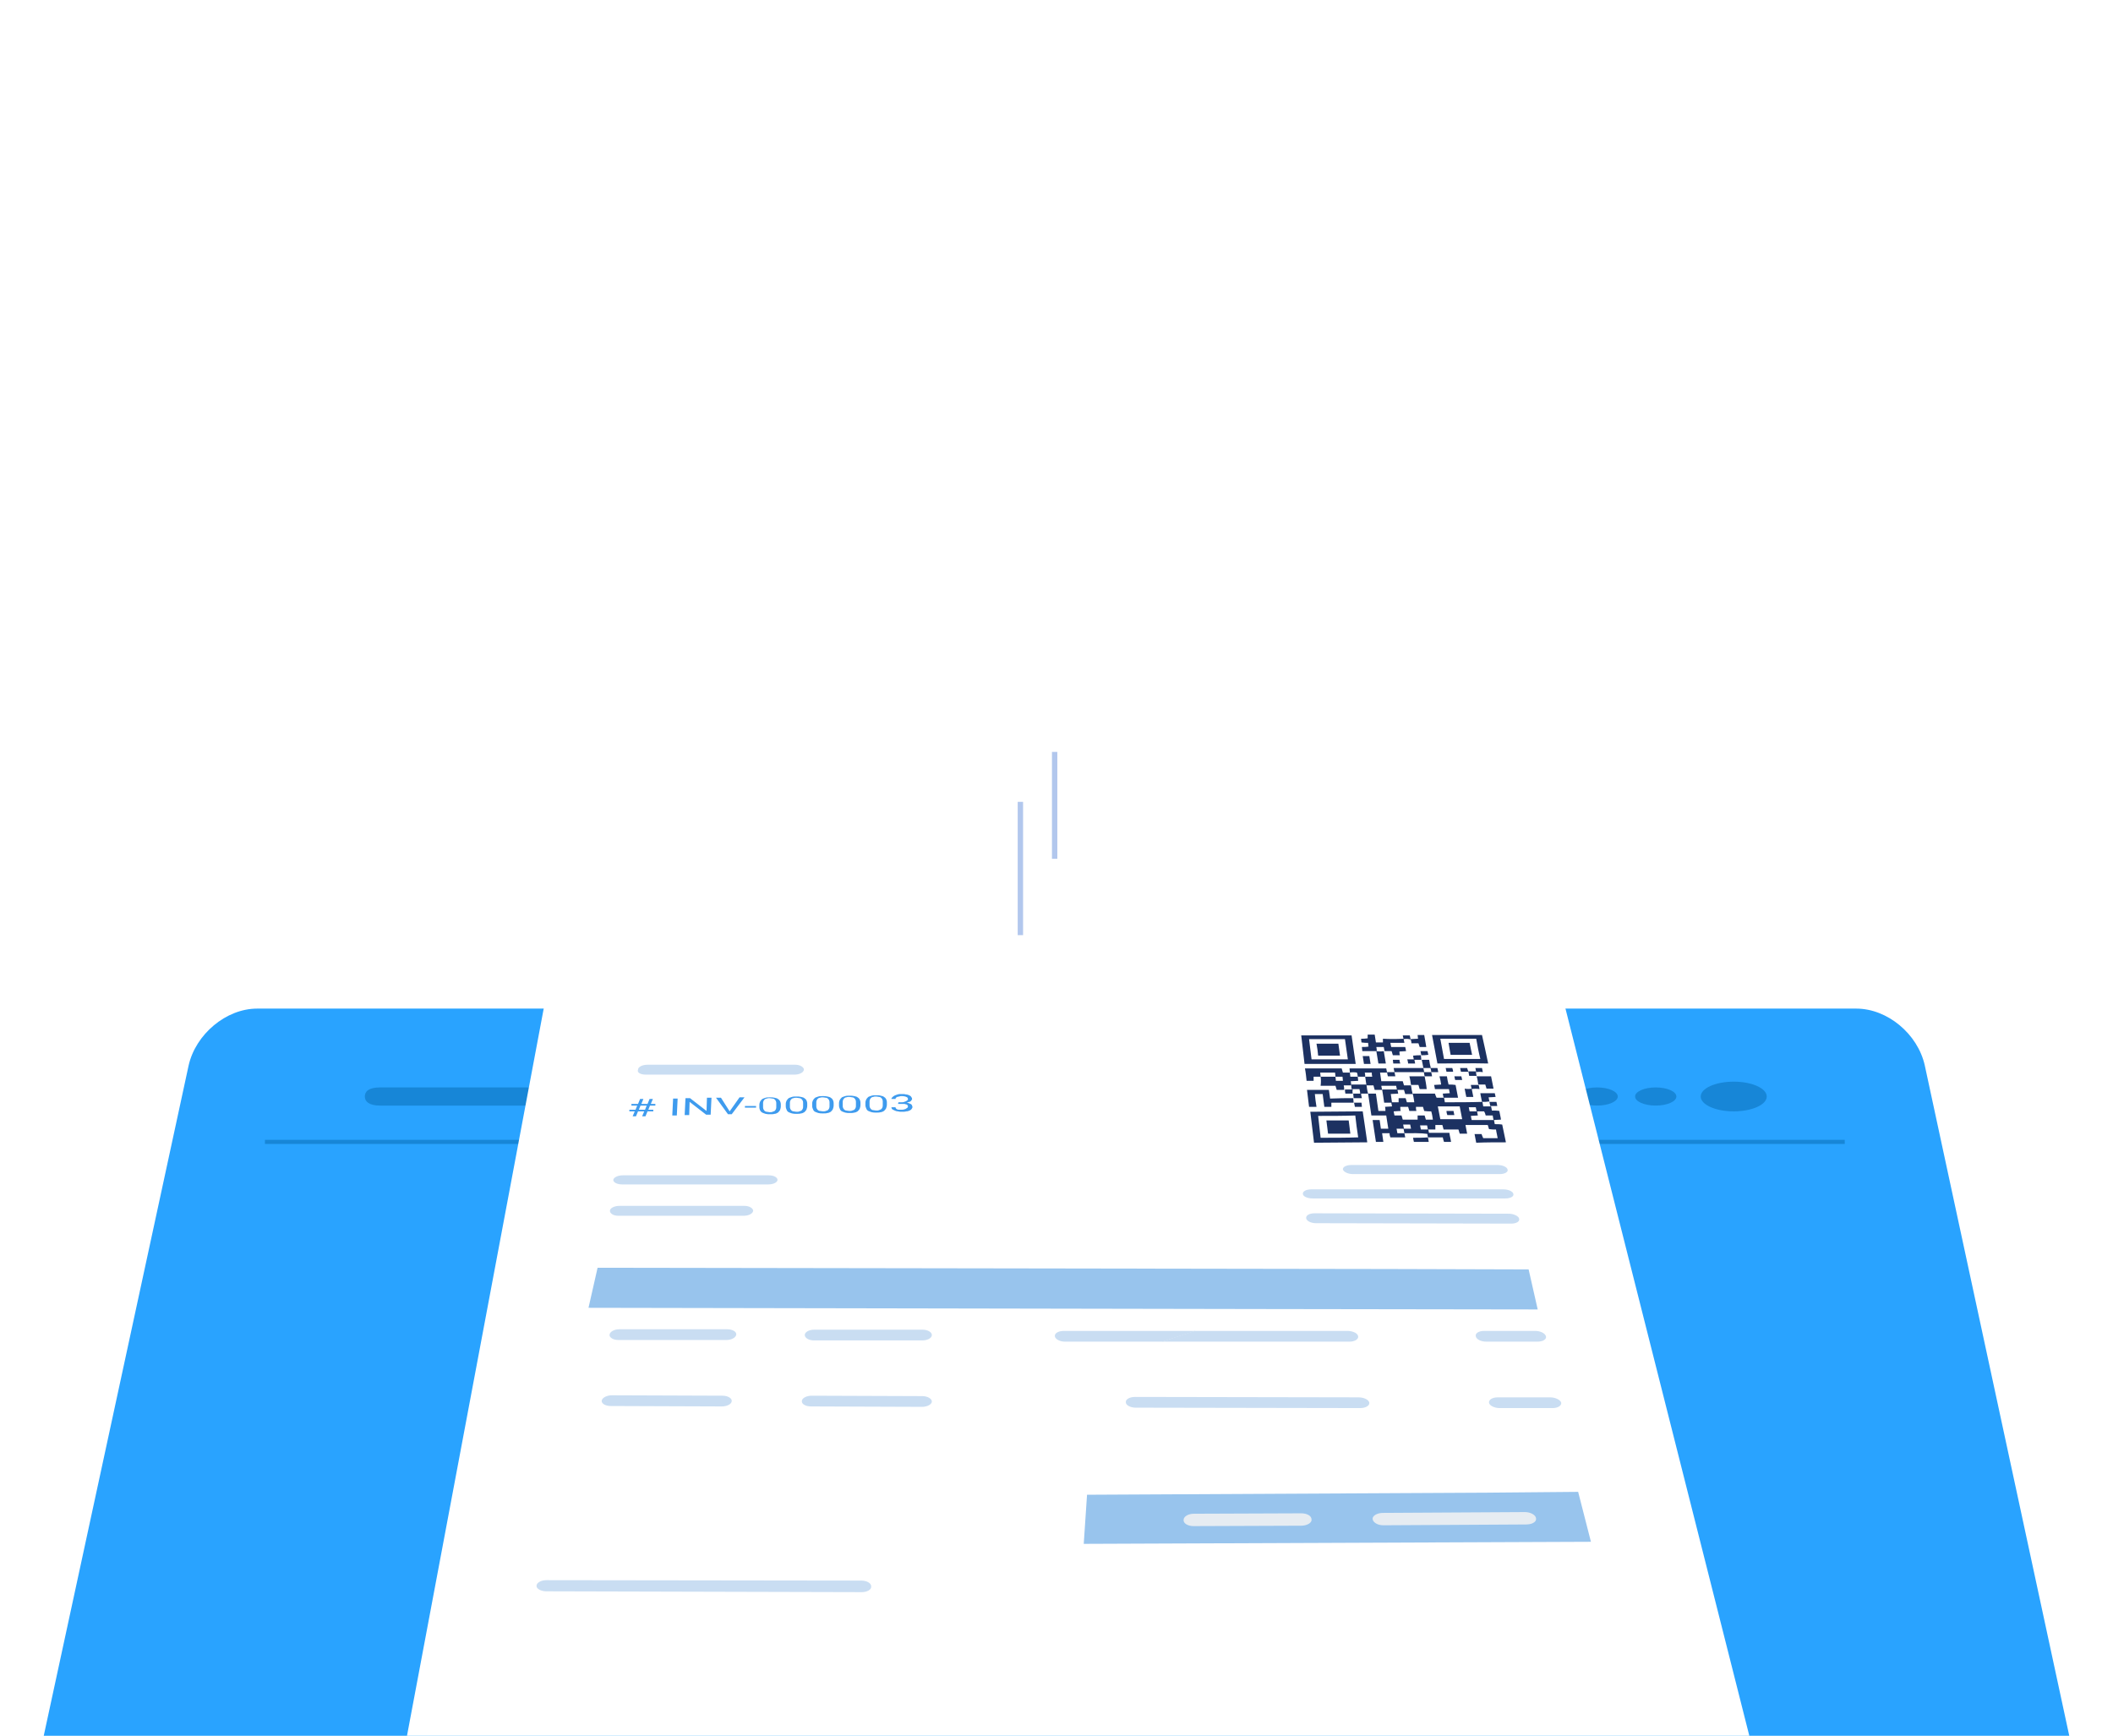 <svg xmlns="http://www.w3.org/2000/svg" viewBox="0 0 512 420.6" xml:space="preserve">
  <path fill="#29A3FF" d="M501.4 420.6H10.6l35.1-162.4c1.7-7.6 9.1-13.8 16.6-13.8h387.5c7.5 0 14.9 6.1 16.6 13.8l35 162.4z"/>
  <lineargradient id="a" gradientUnits="userSpaceOnUse" x1="-25.566" y1="-79.221" x2="646.6" y2="282.88" gradientTransform="matrix(1 0 0 -1 0 421)">
    <stop offset="0" stop-color="#2365d1"/>
    <stop offset="1" stop-color="#3b2181"/>
  </lineargradient>
  <path fill="url(#a)" d="M476.7 420.6H34.5c4-19 23-108.4 30.6-144 1.8-8.4 3-13.9 3.1-14.7 1-4.6 4.1-5.8 7.2-5.8h361.1c4.9 0 6.3 1.8 6.8 4.6.1.5 1.3 6.5 3.3 15.9 7.6 36.7 26.2 125.2 30.1 144z"/>
  <ellipse fill="#1786D7" cx="420.1" cy="265.7" rx="8" ry="3.6"/>
  <ellipse fill="#1786D7" cx="401.2" cy="265.7" rx="5" ry="2.2"/>
  <path fill="#1786D7" d="M127.7 267.9c2.8 0 5-1 5-2.2s-2.2-2.2-5-2.2H92.1c-2.8 0-3.7 1-3.7 2.2s1 2.2 3.7 2.2h35.6z"/>
  <ellipse fill="#1786D7" cx="387" cy="265.7" rx="5" ry="2.2"/>
  <path fill="#1786D7" d="M64.2 276.2H447v1H64.2z"/>
  <path fill="#FFF" d="M423.9 420.7H98.6L133.7 234h243z"/>
  <g fill="#3E9BEE">
    <path d="M156.1 269.3h-1.5l-.5 1.2h-.8l.5-1.2h-1.3v-.4h1.5l.4-1H153v-.4h1.6l.5-1.2h.8l-.5 1.2h1.5l.5-1.2h.8l-.5 1.2h1.1v.4h-1.3l-.4 1h1.2v.4h-1.4l-.5 1.2h-.8l.5-1.2zm-1.3-.4h1.5l.4-1h-1.5l-.4 1zM164 270.3h-1.1l.2-4.1h1.1l-.2 4.1zM172.2 270.1h-1.1l-4-3.1-.1 3.2h-1.1l.2-4.1h1.1l4 3.1.1-3.2h1.1l-.2 4.1zM176.8 269.3l2.4-3.4h1.2l-3.1 4.1h-.9l-2.9-4h1.2l2.1 3.3zM183.2 268.4h-2.7v-.4h2.7v.4zM189.2 268.1c0 .3-.1.6-.2.9-.1.2-.3.4-.5.6-.2.1-.5.3-.8.3-.3.1-.7.1-1.1.1-.4 0-.7 0-1.1-.1-.3-.1-.6-.2-.8-.3-.2-.1-.4-.3-.5-.5-.1-.2-.2-.5-.2-.8v-.6c0-.3.1-.6.2-.8.1-.2.3-.4.5-.6.2-.1.5-.2.8-.3.3-.1.7-.1 1.1-.1.4 0 .7 0 1.1.1.3.1.6.1.8.3.2.1.4.3.5.5.1.2.2.5.2.8v.5zm-1.1-.7c0-.2 0-.4-.1-.6-.1-.2-.2-.3-.3-.4-.1-.1-.3-.2-.5-.2s-.4-.1-.7-.1c-.2 0-.5 0-.7.1-.2 0-.4.1-.5.2-.1.1-.2.2-.3.4-.1.2-.1.4-.1.6v.8c0 .2 0 .4.1.6.1.2.2.3.3.4.1.1.3.2.5.2s.4.1.7.1c.3 0 .5 0 .7-.1.2-.1.4-.1.5-.2.1-.1.2-.2.3-.4.1-.2.1-.4.1-.6v-.8zM195.6 268c0 .3-.1.6-.2.9-.1.2-.3.4-.5.6-.2.1-.5.3-.8.3-.3.1-.7.1-1.1.1-.4 0-.7 0-1.1-.1-.3-.1-.6-.2-.8-.3-.2-.1-.4-.3-.5-.6-.1-.2-.2-.5-.2-.8v-.6c0-.3.1-.6.2-.8.1-.2.3-.4.5-.6.2-.1.5-.2.8-.3.3-.1.7-.1 1.1-.1.4 0 .7 0 1.1.1.3.1.6.1.8.3.2.1.4.3.5.5.1.2.2.5.2.8v.6zm-1-.7c0-.2 0-.4-.1-.6-.1-.2-.2-.3-.3-.4-.1-.1-.3-.2-.5-.2s-.4-.1-.7-.1c-.2 0-.5 0-.7.1-.2 0-.4.1-.5.2-.1.1-.2.2-.3.4-.1.2-.1.4-.1.6v.8c0 .2 0 .4.1.6.1.2.2.3.3.4.1.1.3.2.5.2s.4.1.7.1c.3 0 .5 0 .7-.1.2-.1.4-.1.5-.2.1-.1.2-.2.3-.4.1-.2.1-.4.1-.6v-.8zM202 267.9c0 .3-.1.6-.2.9-.1.2-.3.4-.5.6-.2.1-.5.3-.8.3-.3.1-.7.1-1.1.1-.4 0-.7 0-1.1-.1-.3-.1-.6-.2-.8-.3-.2-.1-.4-.3-.5-.6-.1-.2-.2-.5-.2-.8v-.6c0-.3.1-.6.2-.8.1-.2.3-.4.5-.6.2-.1.5-.2.8-.3.3-.1.7-.1 1.1-.1.4 0 .7 0 1.1.1.3.1.6.1.8.3.2.1.4.3.5.5.1.2.2.5.2.8v.6zm-1-.7c0-.2 0-.4-.1-.6-.1-.2-.2-.3-.3-.4-.1-.1-.3-.2-.5-.2s-.4-.1-.7-.1c-.2 0-.5 0-.7.1-.2 0-.4.1-.5.2-.1.1-.2.2-.3.4-.1.2-.1.4-.1.6v.8c0 .2 0 .4.1.6.1.2.2.3.3.4.1.1.3.2.5.2s.4.1.7.1c.3 0 .5 0 .7-.1.2-.1.4-.1.5-.2.1-.1.2-.2.3-.4.1-.2.1-.4.1-.6v-.8zM208.5 267.8c0 .3-.1.6-.2.9-.1.2-.3.4-.5.6-.2.1-.5.3-.8.3-.3.1-.7.1-1.1.1-.4 0-.7 0-1.1-.1-.3-.1-.6-.2-.8-.3-.2-.1-.4-.3-.5-.6-.1-.2-.2-.5-.2-.8v-.6c0-.3.1-.6.2-.8.1-.2.3-.4.5-.6.2-.1.5-.2.8-.3.3-.1.7-.1 1.1-.1.4 0 .7 0 1.1.1.3.1.6.1.8.3.2.1.4.3.5.5.1.2.2.5.2.8v.6zm-1.1-.7c0-.2 0-.4-.1-.6-.1-.2-.2-.3-.3-.4-.1-.1-.3-.2-.5-.2s-.4-.1-.7-.1c-.2 0-.5 0-.7.1-.2 0-.4.1-.5.2-.1.1-.2.2-.3.4-.1.2-.1.4-.1.6v.8c0 .2 0 .4.1.6.1.2.2.3.3.4.1.1.3.2.5.2s.4.1.7.1c.3 0 .5 0 .7-.1.2-.1.4-.1.5-.2.1-.1.2-.2.3-.4.1-.2.1-.4.1-.6v-.8zM214.9 267.7c0 .3-.1.6-.2.9-.1.2-.3.4-.5.6-.2.1-.5.3-.8.3-.3.1-.7.1-1.1.1-.4 0-.7 0-1.1-.1-.3-.1-.6-.2-.8-.3-.2-.1-.4-.3-.5-.6-.1-.2-.2-.5-.2-.8v-.6c0-.3.1-.6.2-.8.1-.2.3-.4.5-.6.2-.1.5-.2.8-.3.3-.1.7-.1 1.1-.1.4 0 .8 0 1.1.1.3.1.6.1.8.3.2.1.4.3.5.5.1.2.2.5.2.8v.6zm-1-.7c0-.2 0-.4-.1-.6-.1-.2-.2-.3-.3-.4-.1-.1-.3-.2-.5-.2s-.4-.1-.7-.1c-.2 0-.5 0-.7.1-.2 0-.4.1-.5.2-.1.1-.2.2-.3.4-.1.2-.1.4-.1.6v.8c0 .2 0 .4.1.6.1.2.2.3.3.4.1.1.3.2.5.2s.4.1.7.1c.3 0 .5 0 .7-.1.2-.1.3-.1.5-.2.1-.1.2-.2.3-.4.1-.2.1-.4.1-.6v-.8zM217.7 267.1h.7c.3 0 .5 0 .7-.1s.4-.1.5-.2c.1-.1.2-.1.3-.2.1-.1.1-.2.1-.3 0-.2-.1-.4-.4-.5-.2-.1-.6-.2-1.1-.2-.2 0-.4 0-.6.1-.2 0-.3.1-.5.1-.1.1-.2.1-.3.2-.1.1-.1.2-.1.3h-1c0-.2.1-.3.2-.4.1-.1.3-.3.5-.4.2-.1.5-.2.8-.3.3-.1.6-.1 1-.1s.7 0 1 .1c.3 0 .6.1.8.2.2.1.4.2.5.4.1.1.2.3.2.5 0 .1 0 .2-.1.2 0 .1-.1.2-.2.3-.1.1-.2.2-.4.2-.2.1-.4.1-.6.2.3 0 .5.1.7.2.2.1.3.1.4.2.1.1.2.2.2.3 0 .1.1.2.1.3 0 .2-.1.4-.2.5-.1.2-.3.3-.5.4-.2.1-.5.2-.8.2-.3.1-.7.1-1 .1-.4 0-.7 0-1-.1-.3 0-.6-.1-.8-.2l-.6-.3c-.1-.1-.2-.3-.2-.5h1c0 .1 0 .2.1.3.1.1.2.2.3.2.1.1.3.1.5.1h.6c.2 0 .5 0 .6-.1.2 0 .4-.1.5-.2.1-.1.2-.1.3-.2.1-.1.1-.2.1-.3s0-.2-.1-.3c-.1-.1-.2-.2-.4-.2-.2-.1-.3-.1-.5-.1h-1.4l.1-.4z"/>
  </g>
  <path fill="#C9DDF2" d="M327.8 284.5h35.6c1.2 0 2.1-.5 1.9-1.1-.1-.6-1.2-1.1-2.4-1.1h-35.5c-1.2 0-2.1.5-2 1.1.2.6 1.3 1.1 2.4 1.1zM281.6 325.1H327c1.3 0 2.2-.6 2.1-1.3-.1-.4-.4-.7-.8-.9s-1.1-.4-1.7-.4h-37.1l-2.8.9-5.1 1.7z"/>
  <path fill="#C9DDF2" d="M255.6 323.8c.1.7 1.2 1.3 2.4 1.3h23.7l5.2-1.7 2.8-.9h-31.9c-1.4 0-2.3.6-2.2 1.3zM197.2 324.8h26.3c1.3 0 2.3-.6 2.3-1.3 0-.7-1-1.3-2.3-1.3h-26.2c-1.3 0-2.3.6-2.3 1.3 0 .7 1 1.3 2.2 1.3zM149.8 324.7H176c1.3 0 2.3-.6 2.4-1.3.1-.7-.9-1.3-2.2-1.3h-26.1c-1.3 0-2.3.6-2.4 1.3-.1.7.9 1.3 2.1 1.3zM360.1 325.1h12.5c1.3 0 2.2-.6 2-1.3-.2-.7-1.3-1.3-2.6-1.3h-12.4c-1.3 0-2.2.6-2 1.3.1.7 1.2 1.3 2.5 1.3zM275.2 341.1l54.4.1c1.3 0 2.3-.6 2.2-1.3-.1-.7-1.3-1.3-2.6-1.3l-54.2-.1c-1.3 0-2.3.6-2.2 1.3 0 .7 1.1 1.3 2.4 1.3z"/>
  <path fill="#98C4ED" d="m262.6 374.1 122.9-.5-3.1-12.1-22.4.2h-.1l-96.5.5z"/>
  <path fill="#C9DDF2" d="m196.5 340.8 26.9.1c1.3 0 2.4-.6 2.4-1.3 0-.7-1.1-1.3-2.3-1.3l-26.8-.1c-1.3 0-2.4.6-2.4 1.3-.1.7.9 1.3 2.2 1.3zM148 340.7l26.9.1c1.3 0 2.4-.6 2.4-1.3.1-.7-1-1.3-2.2-1.3l-26.8-.1c-1.3 0-2.4.6-2.5 1.3-.1.7.9 1.3 2.2 1.3z"/>
  <path fill="#E6ECF2" d="M372.2 368.2c-.1.7-1.1 1.2-2.4 1.2l-34.6.2c-1.4 0-2.5-.7-2.6-1.5v-.2c.1-.7 1.2-1.3 2.5-1.3l34.4-.2c1.4 0 2.6.7 2.7 1.5v.3zM317.8 368.4c-.1.7-1.2 1.3-2.5 1.3l-26.1.1c-1.4 0-2.5-.7-2.4-1.5v-.1c.1-.8 1.2-1.4 2.5-1.4l26-.1c1.4 0 2.5.6 2.5 1.5v.2z"/>
  <path fill="#C9DDF2" d="m132.4 385.6 76.4.2c1.3 0 2.4-.6 2.3-1.4 0-.8-1.1-1.4-2.4-1.4l-76.3-.1c-1.3 0-2.4.6-2.4 1.4 0 .7 1.1 1.3 2.4 1.3zM363.4 341.2h12.8c1.3 0 2.2-.6 2.1-1.3-.2-.7-1.4-1.3-2.7-1.3h-12.7c-1.3 0-2.2.6-2.1 1.3.1.7 1.3 1.3 2.6 1.3zM318 290.4h46.8c1.2 0 2.1-.5 1.9-1.1-.1-.6-1.2-1.1-2.4-1.1h-46.6c-1.2 0-2.1.5-2 1.1 0 .6 1.1 1.1 2.3 1.1zM318.9 296.4l47.3.1c1.2 0 2.1-.5 1.9-1.2-.1-.6-1.3-1.2-2.5-1.2l-47.1-.1c-1.2 0-2.1.5-2 1.2.1.7 1.2 1.2 2.4 1.2zM150.7 287h35.5c1.2 0 2.2-.5 2.2-1.1 0-.6-.9-1.1-2.1-1.1h-35.4c-1.2 0-2.2.5-2.3 1.1 0 .6.9 1.1 2.1 1.1zM156.5 260.4h36c1.2 0 2.2-.5 2.3-1.2 0-.6-.9-1.2-2.1-1.2h-35.8c-1.2 0-2.3.5-2.3 1.2-.3.7.6 1.2 1.9 1.2zM149.8 294.6h30.4c1.2 0 2.2-.5 2.3-1.2 0-.6-.9-1.2-2.1-1.2h-30.3c-1.2 0-2.2.5-2.3 1.1-.1.7.8 1.3 2 1.3z"/>
  <path fill="#98C4ED" d="m372.6 317.3-66.5-.1-163.5-.3 2.2-9.7 191.5.3 34.1.1z"/>
  <path fill="#C9DDF2" d="m375.7 331-237.7-.4M379.8 349l-244.2-.6"/>
  <g><g fill="#1C3161">
  <path d="M340.3 274.6c.1.3.1.7.2 1h-3.6c-.1-.3-.2-.6-.2-1h-1.8l.3 2.1h-1.8c-.3-1.8-.5-3.5-.8-5.3h1.7c.1.7.2 1.3.3 2.1h1.8c-.2-1-.3-2.1-.5-3.2h-3.6c-.3-1.8-.5-3.6-.8-5.3h1.9l.6 4.2h1.7c0-.3 0-.7-.1-1 .6 0 1.2-.1 1.7-.1-.1-.4-.1-.7-.2-1h1.8v-1h1.7c.1.3.2.7.3 1h1.8c-.1-.7-.2-1.4-.4-2.1h5.4c.1.3.2.6.4 1h1.8c.1.3.1.6.2 1.1 3.1 0 6.1 0 9.1-.1.1.3.1.7.2 1.1h1.9c.1.3.1.6.2 1 .6 0 1.2 0 1.8.1.1.7.3 1.3.4 2.1-.6 0-1.2.1-1.8.1-.1-.3-.1-.7-.2-1.1H360c-.1-.4-.2-.7-.4-1h-1.8c-.1-.3-.1-.7-.2-1h-1.7c.1.4.1.7.2 1h1.8c.1.3.1.7.2 1-.7 0-1.2.1-1.7.1.1.4.1.7.2 1h5.4c.1.3.1.7.2 1 .6 0 1.2 0 1.8.1.3 1.4.6 2.8.9 4.3-2.4 0-4.8 0-7.2.1-.1-.7-.3-1.4-.4-2.1h1.7c.1.3.2.6.4 1h3.5c-.1-.7-.3-1.3-.4-2.1-.5 0-1.1 0-1.7-.1-.1-.3-.2-.6-.3-1h-5.4c.1.7.3 1.4.4 2.1h-1.8c-.1-.3-.2-.6-.3-1h-3.6c-.1-.4-.2-.7-.3-1.1h-1.7v1.1H346c-.1-.3-.1-.7-.2-1h-1.7c.1.4.1.7.2 1h1.8c.1.4.1.7.2 1.1-2.3-.3-4.2-.2-6-.2-.1-.4-.1-.7-.2-1.1h1.8c-.1-.4-.1-.7-.2-1H340c.1.4.1.7.2 1h-1.8c.1.4.1.7.2 1.1h1.7zm-1-6.4c0 .3 0 .7.1 1-.6 0-1.2.1-1.7.1.1.4.1.7.2 1h1.7c.1.4.2.7.3 1h3.6v-1h1.7c.1.4.2.7.3 1h1.7c-.1-.7-.2-1.4-.4-2-.6 0-1.1 0-1.7-.1-.1-.4-.2-.7-.3-1h-1.7c0 .4 0 .6.1 1h-1.7c-.1-.4-.2-.7-.3-1h-1.9zm15 3c-.2-1.1-.4-2.1-.6-3.1h-5.3c.2 1.1.4 2.1.6 3.1h5.3zM317.5 269.4c4.3 0 8.5-.1 12.7-.1.4 2.5.7 4.9 1.1 7.5-4.2 0-8.5.1-12.9.1l-.9-7.5zm1.9 1c.2 1.8.4 3.6.6 5.3 3.1 0 6.2 0 9.1-.1-.3-1.8-.5-3.6-.7-5.3-2.9.1-5.9.1-9 .1zM348.3 257.7c-.4-2.3-.9-4.6-1.3-6.9h12.1c.5 2.2 1 4.5 1.5 6.9-4-.1-8.1 0-12.3 0zm9.4-6H349c.3 1.6.6 3.3.9 4.9h8.8c-.4-1.6-.7-3.2-1-4.9zM316.1 257.8c-.3-2.4-.5-4.6-.8-6.9h12.2c.3 2.3.7 4.6 1 6.9h-12.4zm9.8-6h-8.7c.2 1.7.4 3.3.6 4.9h8.8c-.2-1.6-.5-3.2-.7-4.9zM320 260.9h-1.7v1h-1.7c-.1-1-.2-2-.4-3h8.9c.1.3.2.6.3 1h1.7c0 .3.1.7.1 1h1.8c0 .3.1.7.1 1-.7 0-1.2.1-1.8.1.1.4.1.7.1 1h-1.8c.1.4.1.7.1 1.1h-1.8c-.1-.3-.2-.6-.3-1H320c.1-.8.1-1.5 0-2.2h3.6c0 .3.1.7.1 1h1.7c0-.4-.1-.7-.1-1h-1.7c0-.3-.1-.7-.1-1h-3.6c0 .4.1.7.1 1z"/><path d="M327.1 259.9c0-.3-.1-.6-.1-1h8.9c.1.3.1.7.2 1h-1.7c.1.8.2 1.4.3 2.1h5.2c.1.4.2.7.3 1h1.7c.1.7.2 1.4.4 2.1h-1.8c-.1-.4-.2-.7-.3-1h-1.7c-.1-.3-.1-.7-.2-1h-3.6c.1.4.1.7.2 1h-1.8c-.1-.4-.2-.7-.3-1.1h-1.7l-.3-2.1h1.7c-.1-.4-.1-.7-.1-1h-1.7c.1.4.1.7.1 1H329c0-.3-.1-.7-.2-1-.6-.1-1.2-.1-1.7 0zM340.1 251.7c.1.3.1.6.2 1h-3.4c.1.4.1.7.2 1h3.4c.1.3.1.6.2 1-.5 0-1 .1-1.6.1 0 .3 0 .6.1.9h-1.7c-.1-.3-.2-.6-.3-1h-1.7c-.1-.3-.1-.6-.2-1h-1.8c.1.4.1.7.1 1h-3.5c0-.3-.1-.6-.1-1 .5 0 1.1 0 1.6-.1 0-.3-.1-.6-.1-.9-.5 0-1 0-1.6-.1 0-.3-.1-.6-.1-.9.5 0 1 0 1.6-.1v-.9h1.7c.1.6.2 1.2.3 1.9h1.7v-.9c1.5.1 3.3.1 5 0zM327.9 266.1c0 .4.1.7.1 1.1h-5.4v1h-1.7c-.1-1-.3-2-.4-3.1h-1.9c.1 1 .2 2 .4 3.1h-1.8c-.2-1.4-.3-2.7-.5-4.1h5.3c.1.6.2 1.3.3 2.1 2.1-.1 3.9-.1 5.6-.1zM349.8 266c-.1-.3-.1-.6-.2-1 .6 0 1.1-.1 1.7-.1-.1-.3-.1-.6-.2-1h-3.4c-.1-.4-.1-.7-.2-1 .5 0 1-.1 1.7-.1-.1-.7-.2-1.3-.4-2h1.8c.1.6.2 1.3.4 2 .6 0 1.1 0 1.7.1.2 1 .4 2 .6 3.1h-3.5zM357.8 260.8h3.5l.6 3h-1.7c-.1-.3-.2-.6-.3-1h-1.7c-.1-.7-.2-1.4-.4-2zM345.2 260.8c.2 1 .4 2 .5 3.1H344c-.1-.3-.2-.6-.3-1h-1.8c-.1-.7-.2-1.4-.4-2.1h3.7zM346 275.6c-.1-.4-.1-.8-.2-1.1h5.4c.1.8.3 1.4.4 2.2h-1.7c-.1-.3-.2-.6-.3-1.1H346zM341.8 251.8c.6 0 1.1-.1 1.8-.1 0-.3-.1-.6-.1-.9h1.6c.2.9.3 1.9.5 2.9H344l-.3-.9H342c0-.4-.1-.7-.2-1zM337.9 259.8c-.1-.3-.1-.6-.2-1h7.2c.1.3.1.7.2 1h-7.2z"/><path d="M335.3 254.7c.2 1 .3 2 .5 3H334c-.2-1-.3-2-.5-3 .6.1 1.2.1 1.8 0zM359.1 267c-.1-.7-.3-1.3-.4-2.1h3.5c.1.3.1.6.2.9-.5 0-1 .1-1.7.1.1.3.1.7.2 1-.6.1-1.2.1-1.8.1zM331.5 265h-1.9c0-.3-.1-.7-.2-1.1h-1.9c0-.4-.1-.7-.1-1.1h3.7c.1.8.2 1.5.4 2.2zM346 275.6c.1.3.1.7.2 1.1h-3.6c-.1-.3-.1-.6-.2-1 1.2 0 2.4 0 3.6-.1zM332.1 257.8h-1.6c-.1-.6-.2-1.3-.3-1.9h1.6c.1.6.2 1.2.3 1.9zM356.6 263.8c.1.7.3 1.3.4 2h-1.7c-.1-.6-.3-1.3-.4-2 .6.1 1.2.1 1.7 0zM344.5 256.8h1.8c.1.7.2 1.3.4 2h-1.8c-.1-.7-.3-1.4-.4-2 0-.1 0 0 0 0zM355.8 259.7H354c-.1-.3-.1-.6-.2-.9h1.7l.3.9zM357.7 259.8c-.1-.3-.1-.7-.2-1h1.6c.1.3.1.6.2 1-.6-.1-1.1-.1-1.6 0-.1-.1 0 0 0 0zM340.1 251.8c-.1-.3-.1-.6-.2-.9h1.7c.1.3.1.6.2 1-.5-.2-1.1-.2-1.7-.1 0-.1 0 0 0 0zM344.4 255.7c-.1-.3-.1-.6-.2-1h1.7c.1.3.1.6.2.9-.6.1-1.2.1-1.7.1zM336.1 259.8h1.8c.1.3.1.7.2 1h-1.8c-.1-.4-.2-.7-.2-1zM344.3 255.7c0 .4.1.7.1 1.1h-1.8c-.1-.3-.1-.6-.2-1 .8-.1 1.4-.1 1.9-.1.1 0 0 0 0 0zM360.9 267h1.7c.1.3.1.6.2 1h-1.7c-.1-.3-.1-.7-.2-1zM328.1 267.2h1.8c0 .3.1.6.1 1h-1.7c-.1-.4-.1-.7-.2-1 0-.1 0 0 0 0zM352.1 259.7h-1.6c-.1-.3-.1-.6-.2-.9h1.6c.1.3.2.6.2.9zM328 266.1c0-.4-.1-.7-.1-1.1h1.9c0 .3.1.7.2 1.1h-2c-.1 0 0 0 0 0zM346.8 259.8c.1.3.1.6.2 1h-1.8c-.1-.3-.1-.7-.2-1h1.8zM337.6 257.7c0-.3-.1-.6-.1-.9h1.6c0 .3.1.6.2.9h-1.7zM357.8 260.7H356c-.1-.4-.1-.7-.2-1.1h1.8c.1.5.1.8.2 1.1 0 .1 0 0 0 0z"/>
  <path d="M327.8 265H326c-.1-.4-.1-.7-.1-1h1.9c-.1.3-.1.7 0 1zM342.7 256.7c.1.3.1.6.2 1h-1.7c0-.3-.1-.6-.2-1h1.7c.1 0 0 0 0 0zM356.6 263.9c-.1-.3-.1-.6-.2-1h1.9c.1.3.1.6.2 1-.7-.1-1.3-.1-1.9 0 0-.1 0 0 0 0zM346.6 258.8h1.7c.1.3.1.6.2 1h-1.7c0-.4-.1-.7-.2-1zM352.6 261.7c-.1-.3-.1-.6-.2-.9h1.7c.1.3.1.6.2.9h-1.7zM350.5 269.2h1.7c.1.3.1.7.2 1h-1.7c-.1-.3-.2-.6-.2-1zM334.9 264h3.7c.1.3.1.6.2 1-.6 0-1.1.1-1.8.1l.3 2.1h-1.9c-.2-1.2-.3-2.2-.5-3.2zM321.4 271.5h5.4c.1 1 .3 2.1.4 3.2h-5.4c-.1-1.1-.3-2.1-.4-3.2zM351 252.7h5.1c.2 1 .4 1.9.6 2.9h-5.2c-.2-.9-.3-1.9-.5-2.9zM324.3 252.9c.1 1 .3 1.9.4 2.9h-5.3c-.1-1-.2-1.9-.4-2.9h5.3z"/>
  </g></g>
  <g>
  <circle fill="#FFF" cx="251.4" cy="115.9" r="61.2"/>
  <lineargradient id="b" gradientUnits="userSpaceOnUse" x1="213.7" y1="303.2" x2="286.9" y2="303.2" gradientTransform="matrix(1 0 0 -1 0 421)"><stop offset="0" stop-color="#19d983" stop-opacity=".6"/><stop offset="1" stop-color="#00c95e"/></lineargradient>
  <path fill="url(#b)" d="m242.2 144.8-28.5-28.4 9.3-9.3 19.2 19.2 35.5-35.5 9.2 9.3z"/>
  </g>
  <path fill="#B2C7ED" d="M246.6 194.3h1.3v32.3h-1.3zM254.9 182.2h1.3v25.9h-1.3z"/>
</svg>

